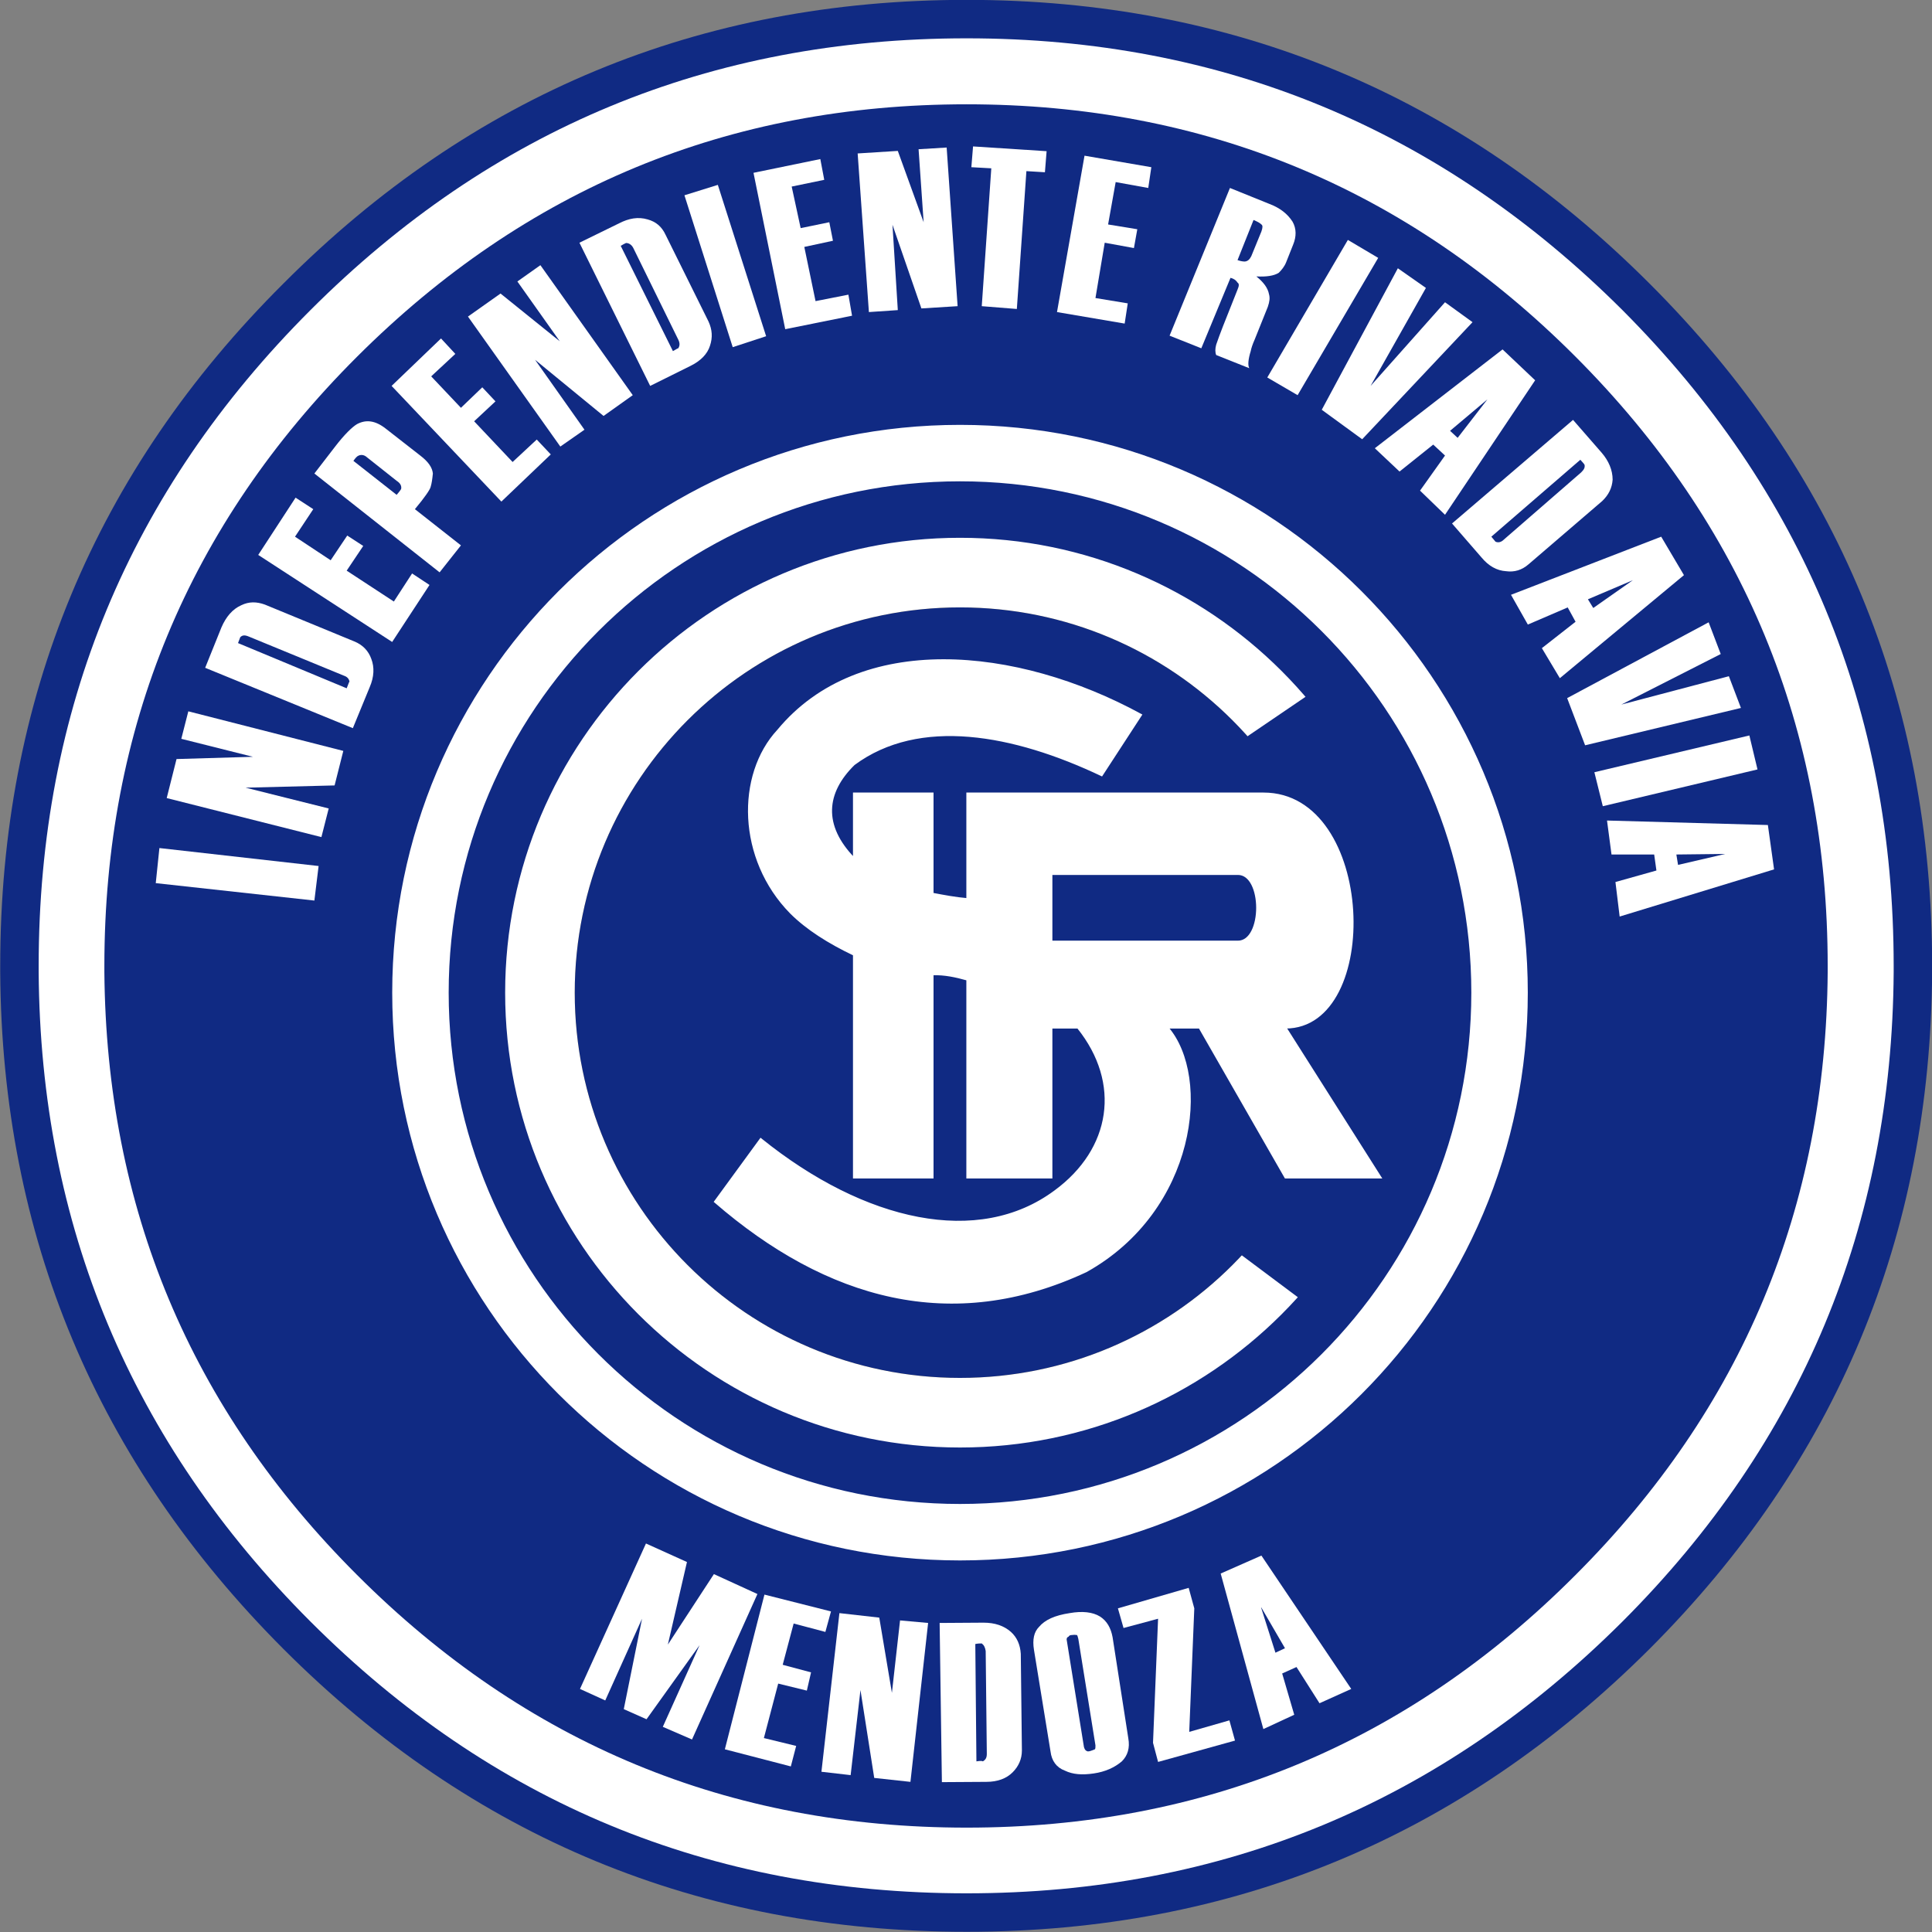 <?xml version="1.0" encoding="UTF-8"?>
<svg xmlns="http://www.w3.org/2000/svg" xmlns:xlink="http://www.w3.org/1999/xlink" width="568.5pt" height="568.5pt" viewBox="0 0 568.5 568.5" version="1.1">
<rect x="0" y="0" width="568.5" height="568.5" fill="#808080" stroke="none"/>
<g id="surface1">
<path style=" stroke:none;fill-rule:evenodd;fill:rgb(6.273%,16.479%,51.367%);fill-opacity:1;" d="M 568.539 286.059 C 568.539 285.398 568.539 284.734 568.539 284.238 C 568.539 205.754 540.781 138.754 485.348 83.402 C 429.746 27.801 362.742 -0.039 284.426 -0.039 C 205.859 -0.039 138.855 27.801 83.422 83.402 C 27.82 138.754 0.062 205.754 0.062 284.238 C 0.062 284.734 0.062 285.398 0.062 286.059 C 0.559 363.715 28.398 430.141 83.422 485.242 C 138.855 540.68 205.859 568.438 284.426 568.438 C 362.742 568.438 429.746 540.68 485.348 485.242 C 540.449 430.141 568.043 363.715 568.539 286.059 Z M 568.539 286.059 "/>
<path style=" stroke:none;fill-rule:evenodd;fill:rgb(100%,100%,100%);fill-opacity:1;" d="M 557.223 286.059 C 557.223 285.398 557.223 284.734 557.223 284.238 C 557.223 208.812 530.535 144.539 477.414 91.25 C 423.961 37.961 359.688 11.277 284.426 11.277 C 208.914 11.277 144.641 37.961 91.352 91.25 C 38.066 144.539 11.379 208.812 11.379 284.238 C 11.379 284.734 11.379 285.398 11.379 286.059 C 11.875 360.492 38.562 424.355 91.352 477.148 C 144.641 530.434 208.914 557.117 284.426 557.117 C 359.688 557.117 423.961 530.434 477.414 477.148 C 530.207 424.355 556.727 360.492 557.223 286.059 Z M 557.223 286.059 "/>
<path style=" stroke:none;fill-rule:evenodd;fill:rgb(6.273%,16.479%,51.367%);fill-opacity:1;" d="M 537.805 284.238 C 537.805 284.734 537.805 285.398 537.805 286.059 C 537.312 355.371 512.609 414.441 463.617 463.434 C 414.133 513.086 354.32 537.789 284.426 537.789 C 214.367 537.789 154.719 513.086 105.066 463.434 C 55.992 414.441 31.289 355.371 30.711 286.059 C 30.711 285.398 30.711 284.734 30.711 284.238 C 30.711 214.348 55.414 154.535 105.066 104.965 C 154.719 55.395 214.367 30.691 284.426 30.691 C 354.32 30.691 414.133 55.395 463.617 104.965 C 513.105 154.535 537.805 214.348 537.805 284.238 Z M 537.805 284.238 "/>
<path style=" stroke:none;fill-rule:evenodd;fill:rgb(100%,100%,100%);fill-opacity:1;" d="M 451.723 111.902 L 442.137 102.816 L 404.547 131.898 L 411.82 138.754 L 421.73 130.824 L 425.203 134.043 L 417.852 144.371 L 425.203 151.477 Z M 428.918 128.84 L 426.688 126.773 L 437.676 117.523 Z M 428.918 128.84 "/>
<path style=" stroke:none;fill-rule:evenodd;fill:rgb(100%,100%,100%);fill-opacity:1;" d="M 433.297 94.801 L 425.203 88.938 L 403.309 113.555 L 419.582 84.723 L 411.324 78.941 L 388.934 120.578 L 400.828 129.254 Z M 433.297 94.801 "/>
<path style=" stroke:none;fill-rule:evenodd;fill:rgb(100%,100%,100%);fill-opacity:1;" d="M 495.508 169.238 L 488.816 157.922 L 444.617 175.023 L 449.574 183.781 L 461.305 178.738 L 463.617 182.953 L 453.703 190.719 L 458.992 199.559 Z M 467.254 176.344 L 480.473 170.727 L 468.824 178.906 Z M 467.254 176.344 "/>
<path style=" stroke:none;fill-rule:evenodd;fill:rgb(100%,100%,100%);fill-opacity:1;" d="M 506.332 192.453 L 502.777 183.117 L 461.141 205.426 L 466.426 219.305 L 512.277 208.316 L 508.727 198.98 L 477.082 207.324 Z M 506.332 192.453 "/>
<path style=" stroke:none;fill-rule:evenodd;fill:rgb(100%,100%,100%);fill-opacity:1;" d="M 471.301 133.219 L 462.875 123.555 L 427.266 154.039 L 435.941 164.035 C 438.008 166.512 440.402 167.918 443.211 168.082 C 445.609 168.414 447.84 167.75 449.82 166.016 L 471.465 147.43 C 473.367 145.609 474.359 143.547 474.523 141.148 C 474.523 138.34 473.367 135.613 471.301 133.219 Z M 466.262 136.77 C 466.426 137.598 466.098 138.176 465.27 139 L 442.551 158.746 C 441.723 159.574 440.898 159.738 440.07 159.406 C 439.906 159.242 439.496 158.746 438.832 157.922 L 465.023 135.285 C 465.602 135.945 466.098 136.441 466.262 136.77 Z M 466.262 136.77 "/>
<path style=" stroke:none;fill-rule:evenodd;fill:rgb(100%,100%,100%);fill-opacity:1;" d="M 472.871 241.445 L 474.195 251.441 L 486.75 251.441 L 487.41 256.152 L 475.352 259.539 L 476.59 269.699 L 522.027 255.82 L 520.207 242.766 Z M 493.277 251.441 L 507.652 251.277 L 493.773 254.5 Z M 493.277 251.441 "/>
<path style=" stroke:none;fill-rule:evenodd;fill:rgb(100%,100%,100%);fill-opacity:1;" d="M 469.152 227.234 L 471.633 237.23 L 517.152 226.41 L 514.758 216.414 Z M 469.152 227.234 "/>
<path style=" stroke:none;fill-rule:evenodd;fill:rgb(100%,100%,100%);fill-opacity:1;" d="M 195.859 69.109 C 194.703 66.629 192.969 65.227 190.574 64.566 C 187.766 63.738 185.039 64.234 182.148 65.723 L 170.5 71.422 L 191.316 113.555 L 203.133 107.691 C 206.188 106.203 208.172 104.137 208.914 101.742 C 209.742 99.266 209.574 97.031 208.5 94.637 Z M 182.645 72.332 C 183.469 71.836 183.883 71.672 184.211 71.504 C 185.039 71.504 185.863 72 186.359 72.992 L 199.578 99.926 C 200.074 100.918 200.074 101.742 199.578 102.484 C 199.414 102.484 198.918 102.816 198.008 103.312 Z M 182.645 72.332 "/>
<path style=" stroke:none;fill-rule:evenodd;fill:rgb(100%,100%,100%);fill-opacity:1;" d="M 211.227 54.402 L 201.398 57.461 L 215.605 102.156 L 225.438 98.934 Z M 211.227 54.402 "/>
<path style=" stroke:none;fill-rule:evenodd;fill:rgb(100%,100%,100%);fill-opacity:1;" d="M 186.195 116.281 L 159.016 78.031 L 152.242 82.824 L 164.715 100.422 L 147.285 86.375 L 137.699 93.152 L 164.879 131.402 L 171.984 126.445 L 157.445 105.871 L 177.602 122.395 Z M 186.195 116.281 "/>
<path style=" stroke:none;fill-rule:evenodd;fill:rgb(100%,100%,100%);fill-opacity:1;" d="M 286.324 43.086 L 285.828 49.199 L 291.695 49.527 L 288.887 90.094 L 299.211 90.918 L 302.023 50.355 L 307.473 50.688 L 307.969 44.488 Z M 286.324 43.086 "/>
<path style=" stroke:none;fill-rule:evenodd;fill:rgb(100%,100%,100%);fill-opacity:1;" d="M 271.785 65.391 L 264.184 44.406 L 252.371 45.152 L 255.676 91.828 L 264.184 91.25 L 262.613 66.137 L 271.125 90.754 L 281.781 90.094 L 278.559 43.414 L 270.297 43.91 Z M 271.785 65.391 "/>
<path style=" stroke:none;fill-rule:evenodd;fill:rgb(100%,100%,100%);fill-opacity:1;" d="M 236.672 72.66 L 245.102 70.844 L 244.027 65.391 L 235.598 67.125 L 232.957 54.898 L 242.539 52.918 L 241.383 46.805 L 221.719 50.852 L 231.055 96.867 L 250.719 92.902 L 249.645 86.707 L 239.977 88.605 Z M 236.672 72.66 "/>
<path style=" stroke:none;fill-rule:evenodd;fill:rgb(100%,100%,100%);fill-opacity:1;" d="M 337.879 55.312 L 338.785 49.199 L 319.125 45.812 L 311.027 91.828 L 330.938 95.215 L 331.848 89.266 L 322.344 87.699 L 325.07 71.422 L 333.664 72.992 L 334.656 67.457 L 326.062 66.051 L 328.293 53.578 Z M 337.879 55.312 "/>
<path style=" stroke:none;fill-rule:evenodd;fill:rgb(100%,100%,100%);fill-opacity:1;" d="M 344.156 98.77 L 353.492 102.484 L 362.082 81.75 C 363.074 81.996 363.738 82.492 364.148 83.152 C 364.645 83.484 364.645 84.062 364.148 85.219 L 359.852 96.043 C 359.027 98.188 358.367 99.926 357.871 101.414 C 357.539 102.652 357.539 103.641 357.871 104.469 L 367.617 108.352 C 367.121 107.523 367.289 105.707 368.031 103.312 C 368.195 102.484 368.527 101.414 369.188 99.926 L 373.07 90.258 C 373.566 88.77 373.734 87.699 373.402 86.543 C 373.07 84.723 371.75 82.988 369.684 81.336 C 372.574 81.5 374.891 81.172 376.293 80.262 C 377.121 79.438 377.945 78.445 378.441 77.207 L 380.508 72 C 381.5 69.605 381.5 67.293 380.34 65.227 C 378.855 62.914 376.625 61.18 373.566 60.02 L 361.918 55.312 Z M 364.148 76.543 L 368.859 64.73 C 370.016 65.227 370.676 65.555 371.172 66.051 C 371.586 66.301 371.586 66.961 371.172 68.117 L 368.195 75.387 C 367.703 76.379 367.121 76.875 366.297 76.957 C 365.801 76.957 365.141 76.875 364.148 76.543 Z M 364.148 76.543 "/>
<path style=" stroke:none;fill-rule:evenodd;fill:rgb(100%,100%,100%);fill-opacity:1;" d="M 405.539 75.883 L 396.617 70.598 L 372.906 111.078 L 381.828 116.281 Z M 405.539 75.883 "/>
<path style=" stroke:none;fill-rule:evenodd;fill:rgb(100%,100%,100%);fill-opacity:1;" d="M 126.879 110.746 L 133.98 104.137 L 129.77 99.594 L 115.23 113.555 L 147.531 147.594 L 162.07 133.715 L 157.941 129.336 L 150.836 135.945 L 139.516 123.965 L 145.797 118.102 L 141.914 113.969 L 135.633 120 Z M 126.879 110.746 "/>
<path style=" stroke:none;fill-rule:evenodd;fill:rgb(100%,100%,100%);fill-opacity:1;" d="M 126.711 143.297 C 127.043 142.223 127.207 140.984 127.375 139.332 C 127.207 137.598 126.051 135.863 123.656 134.043 L 113.492 126.113 C 110.438 123.719 107.711 123.387 105.066 124.793 C 103.66 125.617 101.348 127.848 98.621 131.402 L 92.508 139.332 L 129.355 168.414 L 135.633 160.48 L 122.086 149.824 C 125.059 146.273 126.547 144.043 126.711 143.297 Z M 105.562 134.043 C 106.391 133.715 107.215 133.879 107.957 134.539 L 116.715 141.48 C 117.871 142.223 118.203 143.051 118.035 143.875 C 117.871 144.207 117.375 144.867 116.715 145.609 L 103.992 135.613 C 104.57 134.789 105.066 134.211 105.562 134.043 Z M 105.562 134.043 "/>
<path style=" stroke:none;fill-rule:evenodd;fill:rgb(100%,100%,100%);fill-opacity:1;" d="M 121.258 168.742 L 115.891 177.004 L 102.012 167.918 L 106.883 160.648 L 102.176 157.59 L 97.301 164.859 L 86.809 157.922 L 92.18 149.824 L 86.973 146.438 L 75.984 163.289 L 115.395 188.902 L 126.383 172.129 Z M 121.258 168.742 "/>
<path style=" stroke:none;fill-rule:evenodd;fill:rgb(100%,100%,100%);fill-opacity:1;" d="M 109.281 193.941 C 108.453 191.543 106.719 189.727 104.242 188.738 L 77.969 177.914 C 75.488 177.004 73.258 177.004 71.027 178.078 C 68.387 179.234 66.484 181.551 65.164 184.605 L 60.371 196.504 L 103.828 214.266 L 108.785 202.203 C 110.105 199.145 110.188 196.336 109.281 193.941 Z M 70.039 189.23 C 70.367 188.488 70.531 187.828 70.699 187.496 C 71.359 186.836 72.102 186.836 73.258 187.332 L 101.184 198.816 C 102.176 199.145 102.672 199.723 102.836 200.551 C 102.672 200.715 102.504 201.375 102.012 202.535 Z M 70.039 189.23 "/>
<path style=" stroke:none;fill-rule:evenodd;fill:rgb(100%,100%,100%);fill-opacity:1;" d="M 53.348 217.402 L 74.418 222.691 L 51.945 223.352 L 49.055 234.836 L 94.574 246.32 L 96.723 237.895 L 72.27 231.777 L 98.457 231.117 L 101.02 220.957 L 55.414 209.309 Z M 53.348 217.402 "/>
<path style=" stroke:none;fill-rule:evenodd;fill:rgb(100%,100%,100%);fill-opacity:1;" d="M 46.906 249.543 L 45.832 259.867 L 92.508 264.992 L 93.75 254.828 Z M 46.906 249.543 "/>
<path style=" stroke:none;fill-rule:evenodd;fill:rgb(100%,100%,100%);fill-opacity:1;" d="M 371.172 457.734 L 359.191 463.02 L 371.75 508.789 L 380.836 504.574 L 377.285 492.43 L 381.5 490.531 L 388.273 501.188 L 397.609 496.977 Z M 378.109 484.996 L 375.305 486.316 L 371.004 472.77 Z M 378.109 484.996 "/>
<path style=" stroke:none;fill-rule:evenodd;fill:rgb(100%,100%,100%);fill-opacity:1;" d="M 363.406 512.176 L 361.754 506.227 L 349.938 509.613 L 351.426 473.262 L 349.773 467.234 L 328.953 473.262 L 330.605 479.047 L 340.77 476.32 L 339.281 512.836 L 340.77 518.457 Z M 363.406 512.176 "/>
<path style=" stroke:none;fill-rule:evenodd;fill:rgb(100%,100%,100%);fill-opacity:1;" d="M 300.371 486.648 C 300.203 483.922 299.211 481.773 297.477 480.203 C 295.414 478.387 292.77 477.477 289.383 477.477 L 276.492 477.562 L 277.156 524.402 L 290.207 524.32 C 293.594 524.32 296.156 523.328 297.973 521.512 C 299.711 519.777 300.699 517.629 300.699 515.066 Z M 288.887 483.59 C 289.547 484.086 289.879 484.746 290.043 485.824 L 290.375 516.059 C 290.375 517.215 290.043 517.793 289.215 518.289 C 289.051 518.125 288.391 518.125 287.316 518.289 L 286.988 483.758 C 287.812 483.59 288.391 483.59 288.887 483.59 Z M 288.887 483.59 "/>
<path style=" stroke:none;fill-rule:evenodd;fill:rgb(100%,100%,100%);fill-opacity:1;" d="M 305.738 478.719 C 304.254 480.203 303.758 482.434 304.254 485.492 L 309.125 515.398 C 309.457 518.125 310.863 520.105 313.34 521.016 C 315.734 522.172 318.461 522.34 321.848 521.844 C 325.234 521.348 327.965 520.105 330.109 518.289 C 331.848 516.555 332.508 514.324 332.012 511.516 L 327.387 481.773 C 326.887 479.047 325.734 476.98 323.668 475.66 C 321.52 474.34 318.461 474.008 314.746 474.668 C 310.367 475.328 307.473 476.652 305.738 478.719 Z M 313.918 482.766 C 313.754 482.27 313.918 481.773 314.414 481.609 C 314.582 481.277 314.91 481.113 315.406 481.113 C 315.902 481.031 316.398 481.031 316.891 481.113 C 317.059 481.277 317.141 481.609 317.305 482.27 L 322.344 513.582 C 322.344 514.074 322.344 514.57 322.18 514.738 C 321.848 514.902 321.355 515.066 320.859 515.234 C 320.281 515.398 319.949 515.398 319.785 515.234 C 319.289 515.066 319.125 514.57 318.957 514.074 Z M 313.918 482.766 "/>
<path style=" stroke:none;fill-rule:evenodd;fill:rgb(100%,100%,100%);fill-opacity:1;" d="M 273.105 477.562 L 264.844 476.816 L 262.449 498.133 L 258.73 475.992 L 247 474.668 L 241.711 521.348 L 250.305 522.34 L 253.195 497.305 L 257.246 523.164 L 267.902 524.32 Z M 273.105 477.562 "/>
<path style=" stroke:none;fill-rule:evenodd;fill:rgb(100%,100%,100%);fill-opacity:1;" d="M 244.523 474.172 L 224.941 469.219 L 213.293 514.738 L 232.707 519.777 L 234.277 513.746 L 224.777 511.434 L 228.988 495.406 L 237.418 497.469 L 238.656 492.102 L 230.312 489.871 L 233.535 477.727 L 242.871 480.203 Z M 244.523 474.172 "/>
<path style=" stroke:none;fill-rule:evenodd;fill:rgb(100%,100%,100%);fill-opacity:1;" d="M 170.664 496.977 L 178.098 500.363 L 188.922 476.32 L 183.551 502.922 L 190.242 505.898 L 205.859 484.086 L 195.035 508.129 L 203.629 511.848 L 222.875 469.051 L 210.07 463.188 L 196.523 483.922 L 202.141 459.633 L 190.078 454.18 Z M 170.664 496.977 "/>
<path style="fill-rule:evenodd;fill:rgb(100%,100%,100%);fill-opacity:1;stroke-width:5.669;stroke-linecap:butt;stroke-linejoin:miter;stroke:rgb(100%,100%,100%);stroke-opacity:1;stroke-miterlimit:4;" d="M 2824.844 4431.992 C 3746.016 4431.992 4492.773 3685.273 4492.773 2764.102 C 4492.773 1842.93 3746.016 1096.172 2824.844 1096.172 C 1903.672 1096.172 1156.953 1842.93 1156.953 2764.102 C 1156.953 3685.273 1903.672 4431.992 2824.844 4431.992 Z M 2824.844 4265.859 C 3654.258 4265.859 4326.602 3593.477 4326.602 2764.102 C 4326.602 1934.688 3654.258 1262.344 2824.844 1262.344 C 1995.469 1262.344 1323.086 1934.688 1323.086 2764.102 C 1323.086 3593.477 1995.469 4265.859 2824.844 4265.859 Z M 2824.844 4265.859 " transform="matrix(0.1,0,0,-0.1,0,568.5)"/>
<path style="fill-rule:evenodd;fill:rgb(6.273%,16.479%,51.367%);fill-opacity:1;stroke-width:5.669;stroke-linecap:butt;stroke-linejoin:miter;stroke:rgb(6.273%,16.479%,51.367%);stroke-opacity:1;stroke-miterlimit:4;" d="M 2824.844 4265.859 C 3654.258 4265.859 4326.602 3593.477 4326.602 2764.102 C 4326.602 1934.688 3654.258 1262.344 2824.844 1262.344 C 1995.469 1262.344 1323.086 1934.688 1323.086 2764.102 C 1323.086 3593.477 1995.469 4265.859 2824.844 4265.859 Z M 2824.844 4265.859 " transform="matrix(0.1,0,0,-0.1,0,568.5)"/>
<path style="fill:none;stroke-width:5.669;stroke-linecap:butt;stroke-linejoin:miter;stroke:rgb(10.594%,9.813%,9.424%);stroke-opacity:1;stroke-miterlimit:4;" d="M 2824.844 3900.547 C 3452.5 3900.547 3961.328 3391.758 3961.328 2764.102 C 3961.328 2136.445 3452.5 1627.617 2824.844 1627.617 C 2197.188 1627.617 1688.359 2136.445 1688.359 2764.102 C 1688.359 3391.758 2197.188 3900.547 2824.844 3900.547 Z M 2824.844 3900.547 " transform="matrix(0.1,0,0,-0.1,0,568.5)"/>
<path style="fill-rule:evenodd;fill:rgb(100%,100%,100%);fill-opacity:1;stroke-width:5.669;stroke-linecap:butt;stroke-linejoin:miter;stroke:rgb(100%,100%,100%);stroke-opacity:1;stroke-miterlimit:4;" d="M 2824.844 3900.547 C 3452.5 3900.547 3961.328 3391.758 3961.328 2764.102 C 3961.328 2136.445 3452.5 1627.617 2824.844 1627.617 C 2197.188 1627.617 1688.359 2136.445 1688.359 2764.102 C 1688.359 3391.758 2197.188 3900.547 2824.844 3900.547 Z M 2824.844 4099.688 C 3562.461 4099.688 4160.43 3501.719 4160.43 2764.102 C 4160.43 2026.445 3562.461 1428.477 2824.844 1428.477 C 2087.227 1428.477 1489.258 2026.445 1489.258 2764.102 C 1489.258 3501.719 2087.227 4099.688 2824.844 4099.688 Z M 2824.844 4099.688 " transform="matrix(0.1,0,0,-0.1,0,568.5)"/>
<path style="fill-rule:evenodd;fill:rgb(6.273%,16.479%,51.367%);fill-opacity:1;stroke-width:5.669;stroke-linecap:butt;stroke-linejoin:miter;stroke:rgb(6.273%,16.479%,51.367%);stroke-opacity:1;stroke-miterlimit:4;" d="M 3640.977 3494.766 L 3909.961 3677.695 L 4211.289 3128.906 L 4232.812 2526.289 L 4017.578 1977.5 L 3896.523 1813.398 L 3576.406 2052.812 Z M 3640.977 3494.766 " transform="matrix(0.1,0,0,-0.1,0,568.5)"/>
<path style="fill-rule:evenodd;fill:rgb(100%,100%,100%);fill-opacity:1;stroke-width:5.669;stroke-linecap:butt;stroke-linejoin:miter;stroke:rgb(100%,100%,100%);stroke-opacity:1;stroke-miterlimit:4;" d="M 2512.773 3350.039 L 2744.141 3350.039 L 2744.141 3055.039 C 2777.812 3048.594 2811.523 3042.227 2846.367 3039.297 L 2846.367 3350.039 L 3718.008 3350.039 C 4045.117 3350.039 4065.273 2661.328 3782.578 2661.328 L 4062.344 2220.156 L 3782.578 2220.156 L 3529.688 2661.328 L 3435.508 2661.328 C 3561.445 2516.484 3518.789 2124.727 3196.094 1944.375 C 2801.133 1759.766 2433.359 1863.594 2103.867 2148.867 L 2238.398 2333.125 C 2544.297 2086.523 2880.039 2012.773 3104.648 2179.805 C 3272.383 2302.812 3303.164 2497.969 3171.875 2661.328 L 3093.867 2661.328 L 3093.867 2220.156 L 2846.367 2220.156 L 2846.367 2802.578 C 2811.914 2812.266 2779.922 2819.219 2744.141 2818.164 L 2744.141 2220.156 L 2512.773 2220.156 L 2512.773 2875.82 C 2437.305 2911.758 2373.945 2952.266 2327.148 2998.945 C 2171.25 3157.344 2168.242 3405.039 2289.492 3535.664 C 2528.906 3825.039 2989.531 3781.992 3357.5 3581.406 L 3241.836 3403.828 C 2982.5 3527.031 2704.844 3578.438 2512.773 3436.133 C 2428.008 3353.203 2418.203 3256.289 2512.773 3159.023 Z M 3093.867 3113.281 L 3642.656 3113.281 C 3718.008 3113.281 3718.008 2914.219 3642.656 2914.219 L 3093.867 2914.219 Z M 3093.867 3113.281 " transform="matrix(0.1,0,0,-0.1,0,568.5)"/>
</g>
</svg>
